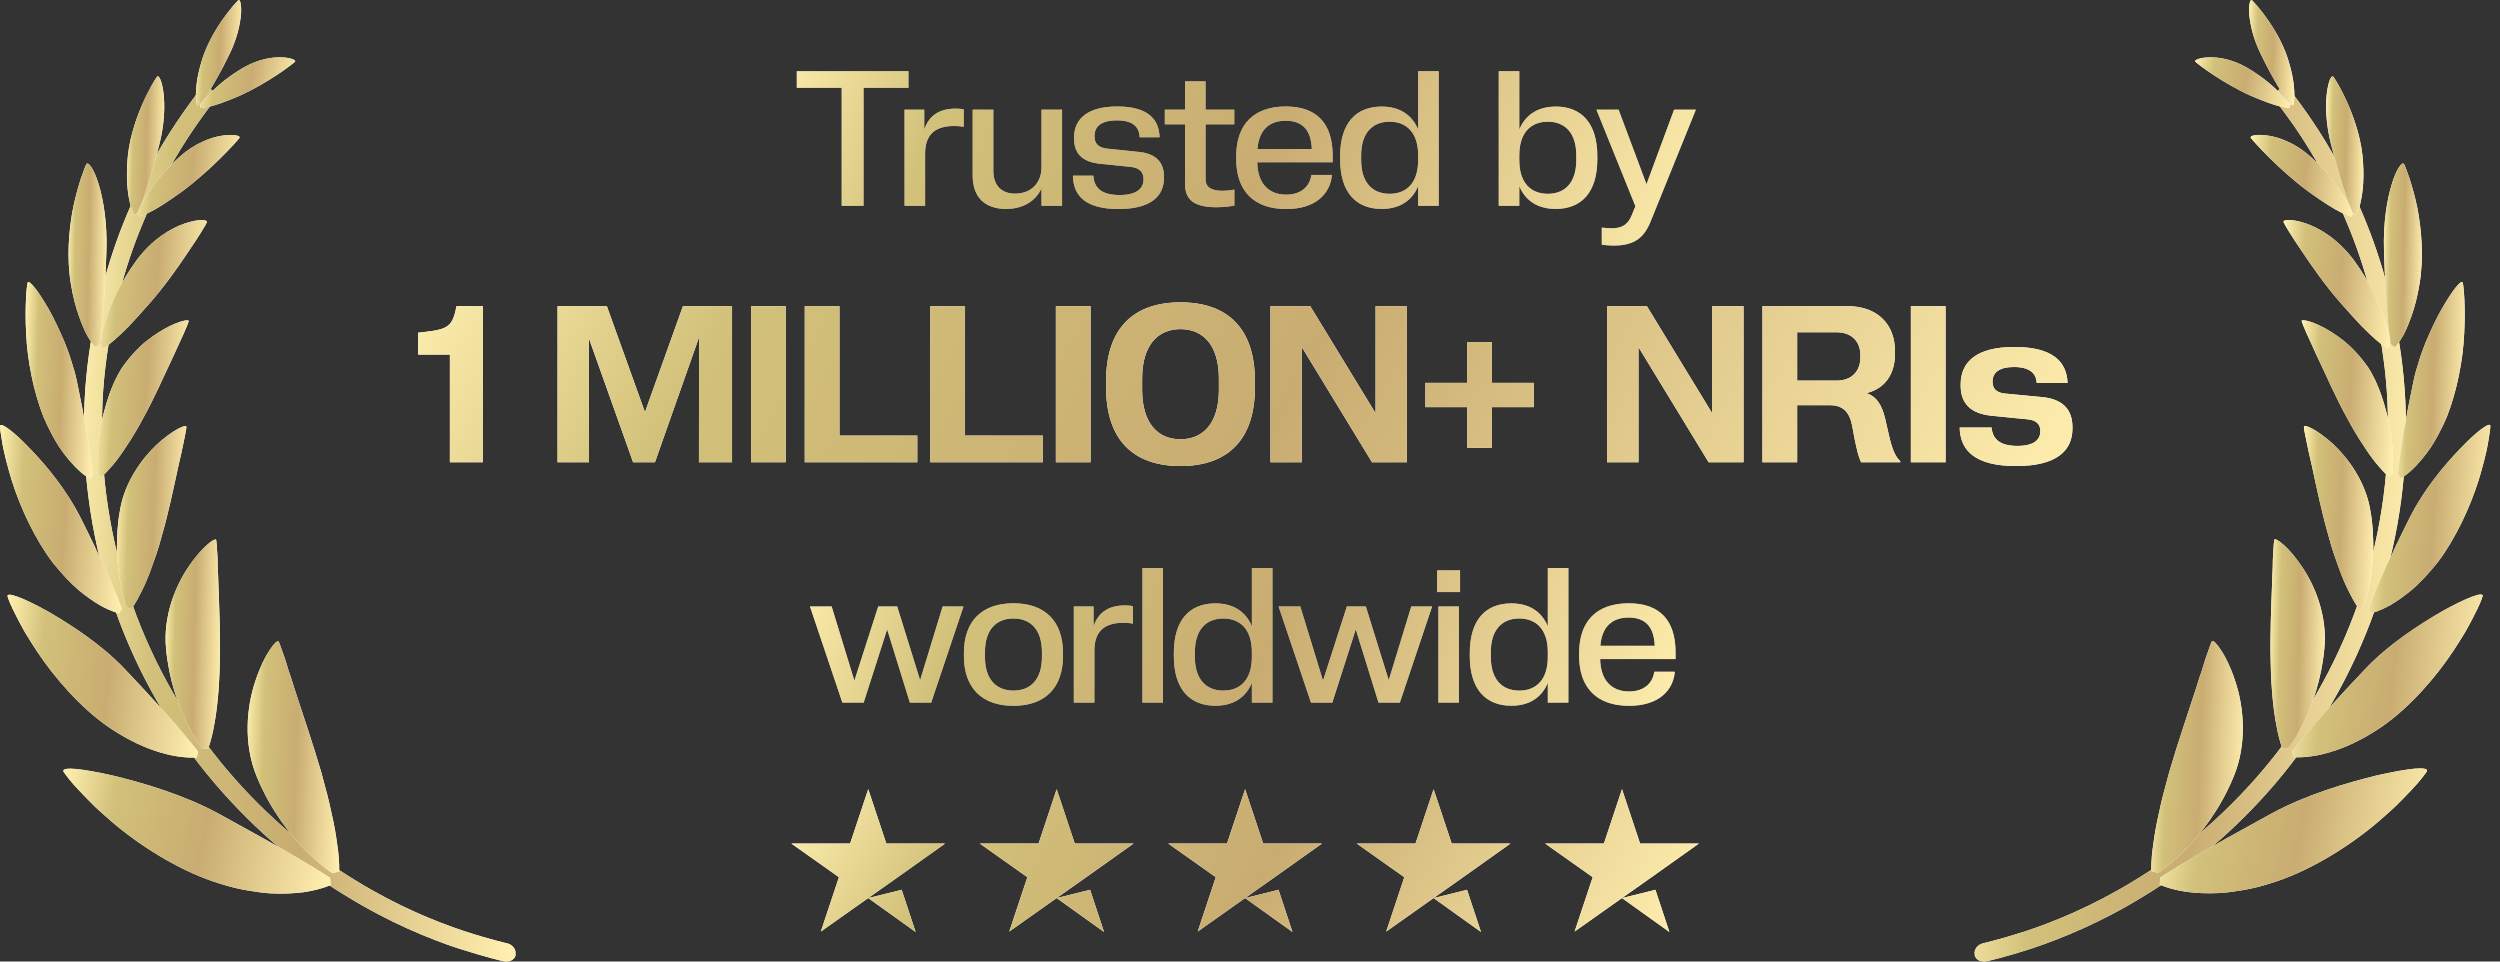 <svg width="156" height="60" viewBox="0 0 156 60" fill="none" xmlns="http://www.w3.org/2000/svg">
<rect x="0" y="0" width="156" height="60" fill="#333333" stroke="none"/>
<path d="M32.176 59.592C32.112 59.897 31.76 60.065 31.4 59.977C31.4 59.977 30.36 59.745 28.584 59.176C26.816 58.592 24.335 57.592 21.607 55.912C18.871 54.264 15.951 51.88 13.367 48.84C10.775 45.808 8.599 42.072 7.182 38.047C5.758 34.031 5.142 29.751 5.254 25.767C5.294 23.774 5.542 21.846 5.902 20.054C6.246 18.262 6.734 16.59 7.262 15.086C8.335 12.078 9.655 9.742 10.663 8.174C11.167 7.39 11.591 6.797 11.887 6.389C12.175 5.981 12.351 5.781 12.351 5.781C12.583 5.485 12.959 5.405 13.199 5.597C13.439 5.789 13.455 6.181 13.239 6.461C13.239 6.461 13.071 6.661 12.791 7.054C12.503 7.446 12.095 8.022 11.607 8.774C10.639 10.286 9.359 12.542 8.319 15.454C7.798 16.91 7.334 18.518 6.998 20.254C6.654 21.99 6.414 23.846 6.374 25.775C6.262 29.631 6.862 33.767 8.239 37.655C9.599 41.543 11.711 45.16 14.215 48.096C16.719 51.04 19.543 53.344 22.183 54.936C24.815 56.56 27.224 57.52 28.928 58.088C30.64 58.648 31.648 58.864 31.648 58.864C32 58.952 32.224 59.264 32.16 59.568L32.176 59.592Z" fill="white"/>
<path d="M32.176 59.592C32.112 59.897 31.76 60.065 31.4 59.977C31.4 59.977 30.36 59.745 28.584 59.176C26.816 58.592 24.335 57.592 21.607 55.912C18.871 54.264 15.951 51.88 13.367 48.84C10.775 45.808 8.599 42.072 7.182 38.047C5.758 34.031 5.142 29.751 5.254 25.767C5.294 23.774 5.542 21.846 5.902 20.054C6.246 18.262 6.734 16.59 7.262 15.086C8.335 12.078 9.655 9.742 10.663 8.174C11.167 7.39 11.591 6.797 11.887 6.389C12.175 5.981 12.351 5.781 12.351 5.781C12.583 5.485 12.959 5.405 13.199 5.597C13.439 5.789 13.455 6.181 13.239 6.461C13.239 6.461 13.071 6.661 12.791 7.054C12.503 7.446 12.095 8.022 11.607 8.774C10.639 10.286 9.359 12.542 8.319 15.454C7.798 16.91 7.334 18.518 6.998 20.254C6.654 21.99 6.414 23.846 6.374 25.775C6.262 29.631 6.862 33.767 8.239 37.655C9.599 41.543 11.711 45.16 14.215 48.096C16.719 51.04 19.543 53.344 22.183 54.936C24.815 56.56 27.224 57.52 28.928 58.088C30.64 58.648 31.648 58.864 31.648 58.864C32 58.952 32.224 59.264 32.16 59.568L32.176 59.592Z" fill="url(#paint0_linear_197_18538)"/>
<path d="M6.225 21.502C6.225 21.502 6.249 21.35 6.273 21.07C6.313 20.79 6.369 20.39 6.409 19.87C6.489 18.838 6.593 17.398 6.641 15.646C6.697 13.901 6.449 12.453 6.153 11.485C5.857 10.517 5.489 10.029 5.377 10.261C5.273 10.485 4.873 11.501 4.577 12.893C4.297 14.293 4.145 16.07 4.425 17.726C4.561 18.55 4.737 19.206 4.929 19.734C5.113 20.254 5.281 20.638 5.433 20.926C5.761 21.502 5.969 21.67 5.969 21.67L6.209 21.502H6.225Z" fill="white"/>
<path d="M6.225 21.502C6.225 21.502 6.249 21.35 6.273 21.07C6.313 20.79 6.369 20.39 6.409 19.87C6.489 18.838 6.593 17.398 6.641 15.646C6.697 13.901 6.449 12.453 6.153 11.485C5.857 10.517 5.489 10.029 5.377 10.261C5.273 10.485 4.873 11.501 4.577 12.893C4.297 14.293 4.145 16.07 4.425 17.726C4.561 18.55 4.737 19.206 4.929 19.734C5.113 20.254 5.281 20.638 5.433 20.926C5.761 21.502 5.969 21.67 5.969 21.67L6.209 21.502H6.225Z" fill="url(#paint1_linear_197_18538)"/>
<path d="M5.777 29.629C5.777 29.629 5.761 29.477 5.737 29.197C5.705 28.917 5.657 28.509 5.569 27.997C5.489 27.485 5.409 26.869 5.257 26.165C5.153 25.461 4.969 24.677 4.801 23.813C4.713 23.381 4.593 22.957 4.457 22.549C4.337 22.141 4.185 21.741 4.033 21.357C3.705 20.589 3.377 19.885 3.041 19.293C2.361 18.109 1.793 17.397 1.721 17.653C1.657 17.901 1.545 19.197 1.633 20.829C1.705 22.469 2.089 24.437 2.713 26.013C3.049 26.797 3.393 27.429 3.721 27.933C4.065 28.437 4.393 28.813 4.665 29.101C5.209 29.669 5.585 29.853 5.585 29.853L5.777 29.629Z" fill="white"/>
<path d="M5.777 29.629C5.777 29.629 5.761 29.477 5.737 29.197C5.705 28.917 5.657 28.509 5.569 27.997C5.489 27.485 5.409 26.869 5.257 26.165C5.153 25.461 4.969 24.677 4.801 23.813C4.713 23.381 4.593 22.957 4.457 22.549C4.337 22.141 4.185 21.741 4.033 21.357C3.705 20.589 3.377 19.885 3.041 19.293C2.361 18.109 1.793 17.397 1.721 17.653C1.657 17.901 1.545 19.197 1.633 20.829C1.705 22.469 2.089 24.437 2.713 26.013C3.049 26.797 3.393 27.429 3.721 27.933C4.065 28.437 4.393 28.813 4.665 29.101C5.209 29.669 5.585 29.853 5.585 29.853L5.777 29.629Z" fill="url(#paint2_linear_197_18538)"/>
<path d="M7.6 37.981C7.6 37.981 7.544 37.829 7.432 37.549C7.328 37.269 7.168 36.861 6.944 36.357C6.704 35.853 6.472 35.237 6.12 34.557C5.816 33.861 5.408 33.093 5 32.245C4.136 30.564 2.92 29.069 1.864 27.988C0.856 26.916 0 26.3 0 26.588C0 26.732 0.056 27.148 0.16 27.74C0.272 28.34 0.472 29.116 0.728 29.965C1.264 31.669 2.176 33.637 3.288 35.101C3.872 35.829 4.4 36.389 4.904 36.821C5.416 37.245 5.864 37.549 6.232 37.765C6.992 38.189 7.44 38.277 7.44 38.277L7.592 37.989L7.6 37.981Z" fill="white"/>
<path d="M7.6 37.981C7.6 37.981 7.544 37.829 7.432 37.549C7.328 37.269 7.168 36.861 6.944 36.357C6.704 35.853 6.472 35.237 6.12 34.557C5.816 33.861 5.408 33.093 5 32.245C4.136 30.564 2.92 29.069 1.864 27.988C0.856 26.916 0 26.3 0 26.588C0 26.732 0.056 27.148 0.16 27.74C0.272 28.34 0.472 29.116 0.728 29.965C1.264 31.669 2.176 33.637 3.288 35.101C3.872 35.829 4.4 36.389 4.904 36.821C5.416 37.245 5.864 37.549 6.232 37.765C6.992 38.189 7.44 38.277 7.44 38.277L7.592 37.989L7.6 37.981Z" fill="url(#paint3_linear_197_18538)"/>
<path d="M12.352 46.903C12.352 46.903 12.248 46.758 12.04 46.502C11.824 46.255 11.536 45.87 11.136 45.414C10.336 44.494 9.192 43.222 7.744 41.702C6.304 40.198 4.448 38.998 2.984 38.15C1.496 37.318 0.4 36.902 0.472 37.214C0.512 37.366 0.68 37.806 1 38.414C1.152 38.718 1.336 39.07 1.552 39.446C1.776 39.822 2.032 40.222 2.304 40.638C3.408 42.302 5.016 44.142 6.712 45.326C8.424 46.511 9.832 46.959 10.792 47.151C11.76 47.327 12.28 47.263 12.28 47.263L12.36 46.903H12.352Z" fill="white"/>
<path d="M12.352 46.903C12.352 46.903 12.248 46.758 12.04 46.502C11.824 46.255 11.536 45.87 11.136 45.414C10.336 44.494 9.192 43.222 7.744 41.702C6.304 40.198 4.448 38.998 2.984 38.15C1.496 37.318 0.4 36.902 0.472 37.214C0.512 37.366 0.68 37.806 1 38.414C1.152 38.718 1.336 39.07 1.552 39.446C1.776 39.822 2.032 40.222 2.304 40.638C3.408 42.302 5.016 44.142 6.712 45.326C8.424 46.511 9.832 46.959 10.792 47.151C11.76 47.327 12.28 47.263 12.28 47.263L12.36 46.903H12.352Z" fill="url(#paint4_linear_197_18538)"/>
<path d="M20.585 54.767C20.585 54.767 19.897 54.311 18.689 53.607C17.48 52.887 15.752 51.927 13.616 50.758C11.48 49.606 9.024 48.878 7.096 48.406C6.12 48.182 5.296 48.038 4.736 47.982C4.168 47.934 3.872 47.99 3.968 48.158C4.072 48.31 4.392 48.766 4.96 49.35C5.24 49.646 5.56 49.983 5.928 50.343C6.304 50.694 6.728 51.062 7.176 51.447C8.992 52.959 11.448 54.463 13.784 55.159C14.36 55.343 14.904 55.471 15.416 55.559C15.928 55.647 16.392 55.711 16.825 55.743C17.697 55.791 18.409 55.743 18.969 55.671C20.105 55.495 20.641 55.215 20.641 55.215L20.593 54.783L20.585 54.767Z" fill="white"/>
<path d="M20.585 54.767C20.585 54.767 19.897 54.311 18.689 53.607C17.48 52.887 15.752 51.927 13.616 50.758C11.48 49.606 9.024 48.878 7.096 48.406C6.12 48.182 5.296 48.038 4.736 47.982C4.168 47.934 3.872 47.99 3.968 48.158C4.072 48.31 4.392 48.766 4.96 49.35C5.24 49.646 5.56 49.983 5.928 50.343C6.304 50.694 6.728 51.062 7.176 51.447C8.992 52.959 11.448 54.463 13.784 55.159C14.36 55.343 14.904 55.471 15.416 55.559C15.928 55.647 16.392 55.711 16.825 55.743C17.697 55.791 18.409 55.743 18.969 55.671C20.105 55.495 20.641 55.215 20.641 55.215L20.593 54.783L20.585 54.767Z" fill="url(#paint5_linear_197_18538)"/>
<path d="M6.224 21.502C6.224 21.502 6.24 21.35 6.296 21.078C6.36 20.806 6.464 20.406 6.624 19.926C6.928 18.95 7.512 17.622 8.496 16.278C9.488 14.934 10.656 14.238 11.536 13.942C12.416 13.646 12.984 13.702 12.904 13.878C12.824 14.062 12.392 14.774 11.744 15.718C11.112 16.67 10.28 17.854 9.296 18.974C8.808 19.534 8.384 19.99 8.032 20.366C7.672 20.734 7.368 21.014 7.128 21.222C6.656 21.638 6.408 21.75 6.408 21.75L6.224 21.518V21.502Z" fill="white"/>
<path d="M6.224 21.502C6.224 21.502 6.24 21.35 6.296 21.078C6.36 20.806 6.464 20.406 6.624 19.926C6.928 18.95 7.512 17.622 8.496 16.278C9.488 14.934 10.656 14.238 11.536 13.942C12.416 13.646 12.984 13.702 12.904 13.878C12.824 14.062 12.392 14.774 11.744 15.718C11.112 16.67 10.28 17.854 9.296 18.974C8.808 19.534 8.384 19.99 8.032 20.366C7.672 20.734 7.368 21.014 7.128 21.222C6.656 21.638 6.408 21.75 6.408 21.75L6.224 21.518V21.502Z" fill="url(#paint6_linear_197_18538)"/>
<path d="M8.584 13.3C8.584 13.3 8.632 13.188 8.712 12.988C8.792 12.788 8.904 12.492 9.032 12.116C9.288 11.364 9.616 10.3 9.944 9.004C10.6 6.428 10.032 4.5 9.792 4.796C9.568 5.084 8.064 7.604 7.944 10.172C7.864 11.444 8.008 12.244 8.12 12.724C8.248 13.204 8.376 13.38 8.376 13.38L8.592 13.3H8.584Z" fill="white"/>
<path d="M8.584 13.3C8.584 13.3 8.632 13.188 8.712 12.988C8.792 12.788 8.904 12.492 9.032 12.116C9.288 11.364 9.616 10.3 9.944 9.004C10.6 6.428 10.032 4.5 9.792 4.796C9.568 5.084 8.064 7.604 7.944 10.172C7.864 11.444 8.008 12.244 8.12 12.724C8.248 13.204 8.376 13.38 8.376 13.38L8.592 13.3H8.584Z" fill="url(#paint7_linear_197_18538)"/>
<path d="M8.58 13.301C8.58 13.301 8.62 13.189 8.716 12.997C8.812 12.805 8.964 12.525 9.172 12.189C9.589 11.525 10.261 10.629 11.221 9.773C11.701 9.349 12.189 9.037 12.653 8.837C13.109 8.621 13.533 8.509 13.893 8.461C14.605 8.357 15.029 8.477 14.941 8.605C14.749 8.861 13.197 10.589 11.349 11.957C10.405 12.637 9.757 13.045 9.308 13.261C8.868 13.477 8.66 13.517 8.66 13.517L8.564 13.309L8.58 13.301Z" fill="white"/>
<path d="M8.58 13.301C8.58 13.301 8.62 13.189 8.716 12.997C8.812 12.805 8.964 12.525 9.172 12.189C9.589 11.525 10.261 10.629 11.221 9.773C11.701 9.349 12.189 9.037 12.653 8.837C13.109 8.621 13.533 8.509 13.893 8.461C14.605 8.357 15.029 8.477 14.941 8.605C14.749 8.861 13.197 10.589 11.349 11.957C10.405 12.637 9.757 13.045 9.308 13.261C8.868 13.477 8.66 13.517 8.66 13.517L8.564 13.309L8.58 13.301Z" fill="url(#paint8_linear_197_18538)"/>
<path d="M12.478 6.54C12.478 6.54 12.718 6.244 13.054 5.692C13.398 5.148 13.846 4.356 14.318 3.38C14.798 2.404 14.982 1.516 15.038 0.9C15.086 0.276 14.974 -0.092 14.862 0.02C14.646 0.22 13.086 1.956 12.542 3.956C12.254 4.94 12.222 5.604 12.222 6.004C12.222 6.404 12.302 6.572 12.302 6.572L12.486 6.548L12.478 6.54Z" fill="white"/>
<path d="M12.478 6.54C12.478 6.54 12.718 6.244 13.054 5.692C13.398 5.148 13.846 4.356 14.318 3.38C14.798 2.404 14.982 1.516 15.038 0.9C15.086 0.276 14.974 -0.092 14.862 0.02C14.646 0.22 13.086 1.956 12.542 3.956C12.254 4.94 12.222 5.604 12.222 6.004C12.222 6.404 12.302 6.572 12.302 6.572L12.486 6.548L12.478 6.54Z" fill="url(#paint9_linear_197_18538)"/>
<path d="M12.481 6.539C12.481 6.539 12.713 6.235 13.161 5.771C13.617 5.315 14.305 4.731 15.217 4.203C16.137 3.683 16.993 3.555 17.585 3.579C18.177 3.603 18.497 3.763 18.41 3.851C18.218 4.035 16.673 5.203 14.945 5.979C14.065 6.355 13.473 6.563 13.081 6.651C12.689 6.739 12.521 6.731 12.521 6.731L12.489 6.547L12.481 6.539Z" fill="white"/>
<path d="M12.481 6.539C12.481 6.539 12.713 6.235 13.161 5.771C13.617 5.315 14.305 4.731 15.217 4.203C16.137 3.683 16.993 3.555 17.585 3.579C18.177 3.603 18.497 3.763 18.41 3.851C18.218 4.035 16.673 5.203 14.945 5.979C14.065 6.355 13.473 6.563 13.081 6.651C12.689 6.739 12.521 6.731 12.521 6.731L12.489 6.547L12.481 6.539Z" fill="url(#paint10_linear_197_18538)"/>
<path d="M6.093 29.598C6.093 29.598 6.069 29.445 6.069 29.166C6.069 28.885 6.069 28.477 6.101 27.973C6.141 27.469 6.237 26.861 6.365 26.181C6.541 25.509 6.725 24.765 7.061 24.005C7.221 23.621 7.413 23.261 7.629 22.925C7.861 22.597 8.109 22.285 8.365 22.013C8.861 21.453 9.445 21.021 9.957 20.701C10.973 20.061 11.829 19.877 11.773 20.053C11.725 20.237 11.341 21.109 10.805 22.253C10.253 23.397 9.637 24.845 8.917 26.125C8.581 26.765 8.245 27.317 7.933 27.781C7.637 28.245 7.365 28.621 7.125 28.917C6.637 29.509 6.333 29.765 6.333 29.765L6.093 29.581V29.598Z" fill="white"/>
<path d="M6.093 29.598C6.093 29.598 6.069 29.445 6.069 29.166C6.069 28.885 6.069 28.477 6.101 27.973C6.141 27.469 6.237 26.861 6.365 26.181C6.541 25.509 6.725 24.765 7.061 24.005C7.221 23.621 7.413 23.261 7.629 22.925C7.861 22.597 8.109 22.285 8.365 22.013C8.861 21.453 9.445 21.021 9.957 20.701C10.973 20.061 11.829 19.877 11.773 20.053C11.725 20.237 11.341 21.109 10.805 22.253C10.253 23.397 9.637 24.845 8.917 26.125C8.581 26.765 8.245 27.317 7.933 27.781C7.637 28.245 7.365 28.621 7.125 28.917C6.637 29.509 6.333 29.765 6.333 29.765L6.093 29.581V29.598Z" fill="url(#paint11_linear_197_18538)"/>
<path d="M7.894 37.877C7.894 37.877 7.838 37.725 7.75 37.445C7.67 37.157 7.574 36.733 7.478 36.205C7.374 35.677 7.334 35.013 7.294 34.285C7.302 33.541 7.318 32.725 7.486 31.853C7.766 30.101 8.846 28.621 9.79 27.733C10.774 26.829 11.63 26.445 11.63 26.637C11.63 26.733 11.582 27.029 11.486 27.461C11.398 27.893 11.286 28.453 11.126 29.101C10.846 30.397 10.51 32.029 10.07 33.533C9.878 34.277 9.63 34.941 9.43 35.501C9.23 36.061 9.022 36.533 8.83 36.909C8.47 37.653 8.19 38.013 8.19 38.013L7.886 37.893L7.894 37.877Z" fill="white"/>
<path d="M7.894 37.877C7.894 37.877 7.838 37.725 7.75 37.445C7.67 37.157 7.574 36.733 7.478 36.205C7.374 35.677 7.334 35.013 7.294 34.285C7.302 33.541 7.318 32.725 7.486 31.853C7.766 30.101 8.846 28.621 9.79 27.733C10.774 26.829 11.63 26.445 11.63 26.637C11.63 26.733 11.582 27.029 11.486 27.461C11.398 27.893 11.286 28.453 11.126 29.101C10.846 30.397 10.51 32.029 10.07 33.533C9.878 34.277 9.63 34.941 9.43 35.501C9.23 36.061 9.022 36.533 8.83 36.909C8.47 37.653 8.19 38.013 8.19 38.013L7.886 37.893L7.894 37.877Z" fill="url(#paint12_linear_197_18538)"/>
<path d="M12.618 46.71C12.618 46.71 12.506 46.566 12.33 46.294C12.138 46.03 11.914 45.606 11.65 45.07C11.121 44.006 10.537 42.406 10.361 40.461C10.178 38.509 10.905 36.629 11.746 35.397C12.562 34.157 13.442 33.501 13.49 33.701C13.514 33.805 13.53 34.117 13.562 34.589C13.578 34.821 13.586 35.093 13.586 35.397C13.602 35.701 13.618 36.029 13.626 36.389C13.674 37.813 13.762 39.621 13.714 41.349C13.682 43.062 13.53 44.414 13.346 45.334C13.186 46.246 12.978 46.734 12.978 46.734L12.61 46.71H12.618Z" fill="white"/>
<path d="M12.618 46.71C12.618 46.71 12.506 46.566 12.33 46.294C12.138 46.03 11.914 45.606 11.65 45.07C11.121 44.006 10.537 42.406 10.361 40.461C10.178 38.509 10.905 36.629 11.746 35.397C12.562 34.157 13.442 33.501 13.49 33.701C13.514 33.805 13.53 34.117 13.562 34.589C13.578 34.821 13.586 35.093 13.586 35.397C13.602 35.701 13.618 36.029 13.626 36.389C13.674 37.813 13.762 39.621 13.714 41.349C13.682 43.062 13.53 44.414 13.346 45.334C13.186 46.246 12.978 46.734 12.978 46.734L12.61 46.71H12.618Z" fill="url(#paint13_linear_197_18538)"/>
<path d="M20.763 54.501C20.763 54.501 20.059 54.061 19.083 53.085C18.123 52.101 16.891 50.573 16.035 48.493C15.163 46.413 15.387 44.085 15.947 42.461C16.211 41.653 16.539 40.996 16.827 40.564C17.107 40.14 17.323 39.94 17.387 40.036C17.451 40.132 17.547 40.476 17.731 40.964C17.819 41.212 17.907 41.5 18.003 41.828C18.115 42.148 18.235 42.501 18.347 42.885C18.835 44.405 19.507 46.333 20.051 48.205C20.179 48.685 20.299 49.133 20.411 49.549C20.523 49.973 20.611 50.381 20.691 50.757C20.867 51.501 20.971 52.157 21.043 52.701C21.203 53.757 21.163 54.373 21.163 54.373L20.755 54.493L20.763 54.501Z" fill="white"/>
<path d="M20.763 54.501C20.763 54.501 20.059 54.061 19.083 53.085C18.123 52.101 16.891 50.573 16.035 48.493C15.163 46.413 15.387 44.085 15.947 42.461C16.211 41.653 16.539 40.996 16.827 40.564C17.107 40.14 17.323 39.94 17.387 40.036C17.451 40.132 17.547 40.476 17.731 40.964C17.819 41.212 17.907 41.5 18.003 41.828C18.115 42.148 18.235 42.501 18.347 42.885C18.835 44.405 19.507 46.333 20.051 48.205C20.179 48.685 20.299 49.133 20.411 49.549C20.523 49.973 20.611 50.381 20.691 50.757C20.867 51.501 20.971 52.157 21.043 52.701C21.203 53.757 21.163 54.373 21.163 54.373L20.755 54.493L20.763 54.501Z" fill="url(#paint14_linear_197_18538)"/>
<path d="M52.521 12.844V5.479H49.72V4.442H56.687V5.479H53.886V12.844H52.521ZM56.444 12.844V6.844H57.674V8.074C57.991 7.172 58.659 6.779 59.625 6.779C59.901 6.779 60.071 6.809 60.135 6.826V7.91C60.041 7.893 59.801 7.863 59.52 7.863C58.313 7.863 57.727 8.438 57.727 9.592V12.844H56.444ZM61.984 10.646C61.984 11.578 62.488 12.082 63.349 12.082C64.322 12.082 64.99 11.443 64.99 10.424V6.844H66.273V12.844H64.99V11.754C64.615 12.562 63.83 13.037 62.775 13.037C61.445 13.037 60.695 12.287 60.695 10.963V6.844H61.984V10.646ZM69.798 13.043C67.753 13.043 66.974 12.229 66.95 10.963H68.222C68.274 11.707 68.714 12.17 69.862 12.17C70.929 12.17 71.356 11.76 71.356 11.203V11.162C71.356 10.74 71.093 10.471 70.577 10.418L68.597 10.213C67.548 10.102 67.02 9.58 67.02 8.649V8.59C67.02 7.436 67.841 6.645 69.71 6.645C71.591 6.645 72.323 7.406 72.358 8.566H71.116C71.081 7.916 70.706 7.512 69.681 7.512C68.702 7.512 68.298 7.91 68.298 8.479V8.514C68.298 8.965 68.55 9.217 69.083 9.275L71.075 9.481C72.112 9.586 72.634 10.113 72.634 11.033V11.092C72.634 12.217 71.837 13.043 69.798 13.043ZM75.912 12.932C74.447 12.932 73.944 12.422 73.944 11.461V7.758H72.684V6.844H73.944V5.074H75.227V6.844H77.02V7.758H75.227V11.209C75.227 11.619 75.514 11.906 76.27 11.906C76.574 11.906 76.873 11.859 77.025 11.83V12.826C76.844 12.861 76.457 12.932 75.912 12.932ZM80.257 13.043C78.253 13.043 77.14 11.924 77.14 9.938V9.75C77.14 7.752 78.248 6.645 80.234 6.645C82.173 6.645 83.157 7.711 83.157 9.703V10.125H78.453C78.476 11.461 79.173 12.146 80.257 12.146C81.236 12.146 81.746 11.584 81.828 10.916H83.111C83.017 12.047 82.144 13.043 80.257 13.043ZM78.464 9.299H81.857V9.293C81.81 8.068 81.236 7.535 80.228 7.535C79.208 7.535 78.558 8.098 78.464 9.299ZM89.776 4.442V12.844H88.493V11.613C88.088 12.574 87.286 13.037 86.213 13.037C84.632 13.037 83.624 12.018 83.624 9.943V9.744C83.624 7.664 84.632 6.651 86.213 6.651C87.286 6.651 88.088 7.119 88.493 8.08V4.442H89.776ZM86.712 7.594C85.639 7.594 84.936 8.297 84.936 9.691V9.996C84.936 11.391 85.639 12.094 86.712 12.094C87.79 12.094 88.493 11.391 88.493 9.996V9.691C88.493 8.297 87.79 7.594 86.712 7.594ZM93.521 4.442H94.804V8.08C95.208 7.119 96.011 6.651 97.083 6.651C98.665 6.651 99.673 7.664 99.673 9.744V9.943C99.673 12.018 98.665 13.037 97.083 13.037C96.011 13.037 95.208 12.574 94.804 11.613V12.844H93.521V4.442ZM96.585 7.594C95.507 7.594 94.804 8.297 94.804 9.691V9.996C94.804 11.391 95.507 12.094 96.585 12.094C97.657 12.094 98.36 11.391 98.36 9.996V9.691C98.36 8.297 97.657 7.594 96.585 7.594ZM100.713 15.322C100.379 15.322 100.063 15.287 99.951 15.27V14.203C100.08 14.221 100.391 14.244 100.584 14.244C101.264 14.244 101.598 13.975 101.826 13.418L102.049 12.867L99.618 6.844H101L102.741 11.496L104.463 6.844H105.822L103.004 13.805C102.6 14.812 102.008 15.322 100.713 15.322Z" fill="white" fill-opacity="0.6"/>
<path d="M52.521 12.844V5.479H49.72V4.442H56.687V5.479H53.886V12.844H52.521ZM56.444 12.844V6.844H57.674V8.074C57.991 7.172 58.659 6.779 59.625 6.779C59.901 6.779 60.071 6.809 60.135 6.826V7.91C60.041 7.893 59.801 7.863 59.52 7.863C58.313 7.863 57.727 8.438 57.727 9.592V12.844H56.444ZM61.984 10.646C61.984 11.578 62.488 12.082 63.349 12.082C64.322 12.082 64.99 11.443 64.99 10.424V6.844H66.273V12.844H64.99V11.754C64.615 12.562 63.83 13.037 62.775 13.037C61.445 13.037 60.695 12.287 60.695 10.963V6.844H61.984V10.646ZM69.798 13.043C67.753 13.043 66.974 12.229 66.95 10.963H68.222C68.274 11.707 68.714 12.17 69.862 12.17C70.929 12.17 71.356 11.76 71.356 11.203V11.162C71.356 10.74 71.093 10.471 70.577 10.418L68.597 10.213C67.548 10.102 67.02 9.58 67.02 8.649V8.59C67.02 7.436 67.841 6.645 69.71 6.645C71.591 6.645 72.323 7.406 72.358 8.566H71.116C71.081 7.916 70.706 7.512 69.681 7.512C68.702 7.512 68.298 7.91 68.298 8.479V8.514C68.298 8.965 68.55 9.217 69.083 9.275L71.075 9.481C72.112 9.586 72.634 10.113 72.634 11.033V11.092C72.634 12.217 71.837 13.043 69.798 13.043ZM75.912 12.932C74.447 12.932 73.944 12.422 73.944 11.461V7.758H72.684V6.844H73.944V5.074H75.227V6.844H77.02V7.758H75.227V11.209C75.227 11.619 75.514 11.906 76.27 11.906C76.574 11.906 76.873 11.859 77.025 11.83V12.826C76.844 12.861 76.457 12.932 75.912 12.932ZM80.257 13.043C78.253 13.043 77.14 11.924 77.14 9.938V9.75C77.14 7.752 78.248 6.645 80.234 6.645C82.173 6.645 83.157 7.711 83.157 9.703V10.125H78.453C78.476 11.461 79.173 12.146 80.257 12.146C81.236 12.146 81.746 11.584 81.828 10.916H83.111C83.017 12.047 82.144 13.043 80.257 13.043ZM78.464 9.299H81.857V9.293C81.81 8.068 81.236 7.535 80.228 7.535C79.208 7.535 78.558 8.098 78.464 9.299ZM89.776 4.442V12.844H88.493V11.613C88.088 12.574 87.286 13.037 86.213 13.037C84.632 13.037 83.624 12.018 83.624 9.943V9.744C83.624 7.664 84.632 6.651 86.213 6.651C87.286 6.651 88.088 7.119 88.493 8.08V4.442H89.776ZM86.712 7.594C85.639 7.594 84.936 8.297 84.936 9.691V9.996C84.936 11.391 85.639 12.094 86.712 12.094C87.79 12.094 88.493 11.391 88.493 9.996V9.691C88.493 8.297 87.79 7.594 86.712 7.594ZM93.521 4.442H94.804V8.08C95.208 7.119 96.011 6.651 97.083 6.651C98.665 6.651 99.673 7.664 99.673 9.744V9.943C99.673 12.018 98.665 13.037 97.083 13.037C96.011 13.037 95.208 12.574 94.804 11.613V12.844H93.521V4.442ZM96.585 7.594C95.507 7.594 94.804 8.297 94.804 9.691V9.996C94.804 11.391 95.507 12.094 96.585 12.094C97.657 12.094 98.36 11.391 98.36 9.996V9.691C98.36 8.297 97.657 7.594 96.585 7.594ZM100.713 15.322C100.379 15.322 100.063 15.287 99.951 15.27V14.203C100.08 14.221 100.391 14.244 100.584 14.244C101.264 14.244 101.598 13.975 101.826 13.418L102.049 12.867L99.618 6.844H101L102.741 11.496L104.463 6.844H105.822L103.004 13.805C102.6 14.812 102.008 15.322 100.713 15.322Z" fill="url(#paint15_linear_197_18538)"/>
<path d="M28.073 28.844V22.126H26.09V20.761L26.558 20.707C28.005 20.544 28.25 20.319 28.487 19.104H30.131V28.844H28.073ZM34.791 28.844V19.104H37.868L40.245 25.719L42.616 19.104H45.679V28.844H43.614L43.621 21.046L40.87 28.844H39.505L36.74 21.087L36.754 28.844H34.791ZM46.864 28.844V19.104H49.031V28.844H46.864ZM50.216 28.844V19.104H52.383V27.18H57.24V28.844H50.216ZM58.051 28.844V19.104H60.218V27.18H65.075V28.844H58.051ZM65.886 28.844V19.104H68.053V28.844H65.886ZM73.66 29.081C70.692 29.081 69.021 27.417 69.021 24.191V23.756C69.021 20.53 70.692 18.866 73.66 18.866C76.635 18.866 78.306 20.53 78.306 23.756V24.191C78.306 27.417 76.635 29.081 73.66 29.081ZM73.66 27.411C75.067 27.411 76.058 26.419 76.058 24.327V23.62C76.058 21.528 75.067 20.537 73.66 20.537C72.261 20.537 71.27 21.528 71.27 23.62V24.327C71.27 26.419 72.261 27.411 73.66 27.411ZM79.274 28.844V19.104H81.76L85.836 25.787V19.104H87.792V28.844H85.612L81.237 21.664V28.844H79.274ZM88.943 25.407V23.892H91.558V21.345H93.1V23.892H95.709V25.407H93.1V27.947H91.558V25.407H88.943ZM100.28 28.844V19.104H102.766L106.841 25.787V19.104H108.798V28.844H106.617L102.243 21.664V28.844H100.28ZM109.976 28.844V19.104H115.281C117.142 19.104 118.249 20.218 118.249 21.929V22.065C118.249 23.369 117.604 24.252 116.47 24.531C117.067 24.728 117.42 25.23 117.631 26.113L117.903 27.302C118.086 28.069 118.297 28.538 118.575 28.776V28.844H116.13C115.967 28.497 115.872 28.083 115.729 27.397L115.566 26.521C115.39 25.672 114.962 25.285 114.187 25.285H112.143V28.844H109.976ZM114.608 23.75C115.525 23.75 116.089 23.186 116.089 22.296V22.16C116.089 21.297 115.525 20.734 114.608 20.734H112.143V23.75H114.608ZM119.238 28.844V19.104H121.404V28.844H119.238ZM125.802 29.081C123.262 29.081 122.311 28.124 122.284 26.677H124.274C124.335 27.377 124.763 27.825 125.891 27.825C126.916 27.825 127.317 27.438 127.317 26.915V26.881C127.317 26.48 127.059 26.215 126.536 26.168L124.281 25.943C122.984 25.814 122.345 25.189 122.345 24.062V23.994C122.345 22.595 123.31 21.651 125.701 21.651C128.085 21.651 128.968 22.568 129.015 23.899H127.093C127.059 23.315 126.679 22.901 125.667 22.901C124.722 22.901 124.335 23.274 124.335 23.804V23.838C124.335 24.259 124.587 24.51 125.123 24.558L127.399 24.775C128.696 24.897 129.321 25.529 129.321 26.663V26.731C129.321 28.11 128.356 29.081 125.802 29.081Z" fill="white"/>
<path d="M28.073 28.844V22.126H26.09V20.761L26.558 20.707C28.005 20.544 28.25 20.319 28.487 19.104H30.131V28.844H28.073ZM34.791 28.844V19.104H37.868L40.245 25.719L42.616 19.104H45.679V28.844H43.614L43.621 21.046L40.87 28.844H39.505L36.74 21.087L36.754 28.844H34.791ZM46.864 28.844V19.104H49.031V28.844H46.864ZM50.216 28.844V19.104H52.383V27.18H57.24V28.844H50.216ZM58.051 28.844V19.104H60.218V27.18H65.075V28.844H58.051ZM65.886 28.844V19.104H68.053V28.844H65.886ZM73.66 29.081C70.692 29.081 69.021 27.417 69.021 24.191V23.756C69.021 20.53 70.692 18.866 73.66 18.866C76.635 18.866 78.306 20.53 78.306 23.756V24.191C78.306 27.417 76.635 29.081 73.66 29.081ZM73.66 27.411C75.067 27.411 76.058 26.419 76.058 24.327V23.62C76.058 21.528 75.067 20.537 73.66 20.537C72.261 20.537 71.27 21.528 71.27 23.62V24.327C71.27 26.419 72.261 27.411 73.66 27.411ZM79.274 28.844V19.104H81.76L85.836 25.787V19.104H87.792V28.844H85.612L81.237 21.664V28.844H79.274ZM88.943 25.407V23.892H91.558V21.345H93.1V23.892H95.709V25.407H93.1V27.947H91.558V25.407H88.943ZM100.28 28.844V19.104H102.766L106.841 25.787V19.104H108.798V28.844H106.617L102.243 21.664V28.844H100.28ZM109.976 28.844V19.104H115.281C117.142 19.104 118.249 20.218 118.249 21.929V22.065C118.249 23.369 117.604 24.252 116.47 24.531C117.067 24.728 117.42 25.23 117.631 26.113L117.903 27.302C118.086 28.069 118.297 28.538 118.575 28.776V28.844H116.13C115.967 28.497 115.872 28.083 115.729 27.397L115.566 26.521C115.39 25.672 114.962 25.285 114.187 25.285H112.143V28.844H109.976ZM114.608 23.75C115.525 23.75 116.089 23.186 116.089 22.296V22.16C116.089 21.297 115.525 20.734 114.608 20.734H112.143V23.75H114.608ZM119.238 28.844V19.104H121.404V28.844H119.238ZM125.802 29.081C123.262 29.081 122.311 28.124 122.284 26.677H124.274C124.335 27.377 124.763 27.825 125.891 27.825C126.916 27.825 127.317 27.438 127.317 26.915V26.881C127.317 26.48 127.059 26.215 126.536 26.168L124.281 25.943C122.984 25.814 122.345 25.189 122.345 24.062V23.994C122.345 22.595 123.31 21.651 125.701 21.651C128.085 21.651 128.968 22.568 129.015 23.899H127.093C127.059 23.315 126.679 22.901 125.667 22.901C124.722 22.901 124.335 23.274 124.335 23.804V23.838C124.335 24.259 124.587 24.51 125.123 24.558L127.399 24.775C128.696 24.897 129.321 25.529 129.321 26.663V26.731C129.321 28.11 128.356 29.081 125.802 29.081Z" fill="url(#paint16_linear_197_18538)"/>
<path d="M52.563 43.844L50.542 37.844H51.895L53.313 42.473L54.802 37.844H55.985L57.415 42.443L58.821 37.844H60.122L58.106 43.844H56.776L55.358 39.273L53.893 43.844H52.563ZM63.236 44.043C61.268 44.043 60.148 42.918 60.148 40.938V40.75C60.148 38.764 61.268 37.645 63.236 37.645C65.211 37.645 66.33 38.764 66.33 40.75V40.938C66.33 42.918 65.211 44.043 63.236 44.043ZM63.242 43.094C64.314 43.094 65.017 42.391 65.017 40.996V40.691C65.017 39.297 64.314 38.594 63.242 38.594C62.164 38.594 61.461 39.297 61.461 40.691V40.996C61.461 42.391 62.164 43.094 63.242 43.094ZM67.007 43.844V37.844H68.238V39.074C68.554 38.172 69.222 37.779 70.189 37.779C70.464 37.779 70.634 37.809 70.698 37.826V38.91C70.605 38.893 70.365 38.863 70.083 38.863C68.876 38.863 68.29 39.438 68.29 40.592V43.844H67.007ZM71.288 43.844V35.442H72.571V43.844H71.288ZM79.4 35.442V43.844H78.117V42.613C77.713 43.574 76.91 44.037 75.838 44.037C74.256 44.037 73.248 43.018 73.248 40.943V40.744C73.248 38.664 74.256 37.651 75.838 37.651C76.91 37.651 77.713 38.119 78.117 39.08V35.442H79.4ZM76.336 38.594C75.263 38.594 74.56 39.297 74.56 40.691V40.996C74.56 42.391 75.263 43.094 76.336 43.094C77.414 43.094 78.117 42.391 78.117 40.996V40.691C78.117 39.297 77.414 38.594 76.336 38.594ZM81.806 43.844L79.784 37.844H81.138L82.556 42.473L84.044 37.844H85.228L86.657 42.443L88.063 37.844H89.364L87.349 43.844H86.019L84.6 39.273L83.136 43.844H81.806ZM89.754 43.844V37.844H91.037V43.844H89.754ZM89.678 36.947V35.588H91.108V36.947H89.678ZM97.867 35.442V43.844H96.583V42.613C96.179 43.574 95.376 44.037 94.304 44.037C92.722 44.037 91.714 43.018 91.714 40.943V40.744C91.714 38.664 92.722 37.651 94.304 37.651C95.376 37.651 96.179 38.119 96.583 39.08V35.442H97.867ZM94.802 38.594C93.73 38.594 93.027 39.297 93.027 40.691V40.996C93.027 42.391 93.73 43.094 94.802 43.094C95.88 43.094 96.583 42.391 96.583 40.996V40.691C96.583 39.297 95.88 38.594 94.802 38.594ZM101.655 44.043C99.651 44.043 98.538 42.924 98.538 40.938V40.75C98.538 38.752 99.645 37.645 101.631 37.645C103.571 37.645 104.555 38.711 104.555 40.703V41.125H99.85C99.874 42.461 100.571 43.147 101.655 43.147C102.633 43.147 103.143 42.584 103.225 41.916H104.508C104.415 43.047 103.542 44.043 101.655 44.043ZM99.862 40.299H103.254V40.293C103.208 39.069 102.633 38.535 101.626 38.535C100.606 38.535 99.956 39.098 99.862 40.299Z" fill="white" fill-opacity="0.6"/>
<path d="M52.563 43.844L50.542 37.844H51.895L53.313 42.473L54.802 37.844H55.985L57.415 42.443L58.821 37.844H60.122L58.106 43.844H56.776L55.358 39.273L53.893 43.844H52.563ZM63.236 44.043C61.268 44.043 60.148 42.918 60.148 40.938V40.75C60.148 38.764 61.268 37.645 63.236 37.645C65.211 37.645 66.33 38.764 66.33 40.75V40.938C66.33 42.918 65.211 44.043 63.236 44.043ZM63.242 43.094C64.314 43.094 65.017 42.391 65.017 40.996V40.691C65.017 39.297 64.314 38.594 63.242 38.594C62.164 38.594 61.461 39.297 61.461 40.691V40.996C61.461 42.391 62.164 43.094 63.242 43.094ZM67.007 43.844V37.844H68.238V39.074C68.554 38.172 69.222 37.779 70.189 37.779C70.464 37.779 70.634 37.809 70.698 37.826V38.91C70.605 38.893 70.365 38.863 70.083 38.863C68.876 38.863 68.29 39.438 68.29 40.592V43.844H67.007ZM71.288 43.844V35.442H72.571V43.844H71.288ZM79.4 35.442V43.844H78.117V42.613C77.713 43.574 76.91 44.037 75.838 44.037C74.256 44.037 73.248 43.018 73.248 40.943V40.744C73.248 38.664 74.256 37.651 75.838 37.651C76.91 37.651 77.713 38.119 78.117 39.08V35.442H79.4ZM76.336 38.594C75.263 38.594 74.56 39.297 74.56 40.691V40.996C74.56 42.391 75.263 43.094 76.336 43.094C77.414 43.094 78.117 42.391 78.117 40.996V40.691C78.117 39.297 77.414 38.594 76.336 38.594ZM81.806 43.844L79.784 37.844H81.138L82.556 42.473L84.044 37.844H85.228L86.657 42.443L88.063 37.844H89.364L87.349 43.844H86.019L84.6 39.273L83.136 43.844H81.806ZM89.754 43.844V37.844H91.037V43.844H89.754ZM89.678 36.947V35.588H91.108V36.947H89.678ZM97.867 35.442V43.844H96.583V42.613C96.179 43.574 95.376 44.037 94.304 44.037C92.722 44.037 91.714 43.018 91.714 40.943V40.744C91.714 38.664 92.722 37.651 94.304 37.651C95.376 37.651 96.179 38.119 96.583 39.08V35.442H97.867ZM94.802 38.594C93.73 38.594 93.027 39.297 93.027 40.691V40.996C93.027 42.391 93.73 43.094 94.802 43.094C95.88 43.094 96.583 42.391 96.583 40.996V40.691C96.583 39.297 95.88 38.594 94.802 38.594ZM101.655 44.043C99.651 44.043 98.538 42.924 98.538 40.938V40.75C98.538 38.752 99.645 37.645 101.631 37.645C103.571 37.645 104.555 38.711 104.555 40.703V41.125H99.85C99.874 42.461 100.571 43.147 101.655 43.147C102.633 43.147 103.143 42.584 103.225 41.916H104.508C104.415 43.047 103.542 44.043 101.655 44.043ZM99.862 40.299H103.254V40.293C103.208 39.069 102.633 38.535 101.626 38.535C100.606 38.535 99.956 39.098 99.862 40.299Z" fill="url(#paint17_linear_197_18538)"/>
<path fill-rule="evenodd" clip-rule="evenodd" d="M55.306 52.635H58.977L56.02 54.738L54.192 56.027L51.22 58.129L52.349 54.738L49.378 52.635H53.049L54.178 49.244L55.306 52.635ZM56.263 55.523L54.178 56.04L57.135 58.156L56.263 55.521V55.523Z" fill="white"/>
<path fill-rule="evenodd" clip-rule="evenodd" d="M55.306 52.635H58.977L56.02 54.738L54.192 56.027L51.22 58.129L52.349 54.738L49.378 52.635H53.049L54.178 49.244L55.306 52.635ZM56.263 55.523L54.178 56.04L57.135 58.156L56.263 55.521V55.523Z" fill="url(#paint18_linear_197_18538)"/>
<path fill-rule="evenodd" clip-rule="evenodd" d="M67.064 52.635H70.736L67.778 54.738L65.95 56.027L62.978 58.129L64.107 54.738L61.136 52.635H64.807L65.936 49.244L67.064 52.635ZM68.021 55.523L65.936 56.04L68.893 58.156L68.021 55.521V55.523Z" fill="white"/>
<path fill-rule="evenodd" clip-rule="evenodd" d="M67.064 52.635H70.736L67.778 54.738L65.95 56.027L62.978 58.129L64.107 54.738L61.136 52.635H64.807L65.936 49.244L67.064 52.635ZM68.021 55.523L65.936 56.04L68.893 58.156L68.021 55.521V55.523Z" fill="url(#paint19_linear_197_18538)"/>
<path fill-rule="evenodd" clip-rule="evenodd" d="M78.822 52.635H82.494L79.536 54.738L77.708 56.027L74.737 58.129L75.865 54.738L72.894 52.635H76.565L77.694 49.244L78.822 52.635ZM79.779 55.523L77.694 56.04L80.651 58.156L79.779 55.521V55.523Z" fill="white"/>
<path fill-rule="evenodd" clip-rule="evenodd" d="M78.822 52.635H82.494L79.536 54.738L77.708 56.027L74.737 58.129L75.865 54.738L72.894 52.635H76.565L77.694 49.244L78.822 52.635ZM79.779 55.523L77.694 56.04L80.651 58.156L79.779 55.521V55.523Z" fill="url(#paint20_linear_197_18538)"/>
<path fill-rule="evenodd" clip-rule="evenodd" d="M90.585 52.635H94.256L91.299 54.738L89.471 56.027L86.499 58.129L87.628 54.738L84.657 52.635H88.328L89.457 49.244L90.585 52.635ZM91.542 55.523L89.457 56.04L92.414 58.156L91.542 55.521V55.523Z" fill="white"/>
<path fill-rule="evenodd" clip-rule="evenodd" d="M90.585 52.635H94.256L91.299 54.738L89.471 56.027L86.499 58.129L87.628 54.738L84.657 52.635H88.328L89.457 49.244L90.585 52.635ZM91.542 55.523L89.457 56.04L92.414 58.156L91.542 55.521V55.523Z" fill="url(#paint21_linear_197_18538)"/>
<path fill-rule="evenodd" clip-rule="evenodd" d="M102.341 52.635H106.013L103.055 54.738L101.227 56.027L98.255 58.129L99.384 54.738L96.413 52.635H100.084L101.213 49.244L102.341 52.635ZM103.298 55.523L101.213 56.04L104.17 58.156L103.298 55.521V55.523Z" fill="white"/>
<path fill-rule="evenodd" clip-rule="evenodd" d="M102.341 52.635H106.013L103.055 54.738L101.227 56.027L98.255 58.129L99.384 54.738L96.413 52.635H100.084L101.213 49.244L102.341 52.635ZM103.298 55.523L101.213 56.04L104.17 58.156L103.298 55.521V55.523Z" fill="url(#paint22_linear_197_18538)"/>
<path d="M123.225 59.568C123.161 59.264 123.385 58.952 123.737 58.864C123.737 58.864 124.745 58.64 126.456 58.088C128.16 57.52 130.567 56.553 133.198 54.937C135.837 53.346 138.668 51.043 141.163 48.1C143.666 45.165 145.777 41.55 147.137 37.663C148.512 33.785 149.112 29.642 149 25.787C148.96 23.86 148.72 21.997 148.377 20.269C148.041 18.534 147.577 16.919 147.057 15.471C146.017 12.56 144.738 10.305 143.77 8.793C143.282 8.034 142.874 7.458 142.587 7.074C142.307 6.682 142.139 6.482 142.139 6.482C141.915 6.202 141.939 5.81 142.179 5.618C142.419 5.426 142.802 5.506 143.026 5.802C143.026 5.802 143.194 6.01 143.49 6.41C143.786 6.81 144.21 7.41 144.714 8.193C145.713 9.761 147.033 12.088 148.113 15.103C148.648 16.607 149.128 18.27 149.472 20.069C149.832 21.861 150.072 23.78 150.12 25.779C150.232 29.762 149.616 34.049 148.193 38.055C146.785 42.07 144.602 45.805 142.019 48.843C139.436 51.883 136.509 54.266 133.782 55.913C131.063 57.593 128.575 58.584 126.808 59.176C125.041 59.752 123.993 59.976 123.993 59.976C123.633 60.064 123.281 59.896 123.217 59.592L123.225 59.568Z" fill="white"/>
<path d="M123.225 59.568C123.161 59.264 123.385 58.952 123.737 58.864C123.737 58.864 124.745 58.64 126.456 58.088C128.16 57.52 130.567 56.553 133.198 54.937C135.837 53.346 138.668 51.043 141.163 48.1C143.666 45.165 145.777 41.55 147.137 37.663C148.512 33.785 149.112 29.642 149 25.787C148.96 23.86 148.72 21.997 148.377 20.269C148.041 18.534 147.577 16.919 147.057 15.471C146.017 12.56 144.738 10.305 143.77 8.793C143.282 8.034 142.874 7.458 142.587 7.074C142.307 6.682 142.139 6.482 142.139 6.482C141.915 6.202 141.939 5.81 142.179 5.618C142.419 5.426 142.802 5.506 143.026 5.802C143.026 5.802 143.194 6.01 143.49 6.41C143.786 6.81 144.21 7.41 144.714 8.193C145.713 9.761 147.033 12.088 148.113 15.103C148.648 16.607 149.128 18.27 149.472 20.069C149.832 21.861 150.072 23.78 150.12 25.779C150.232 29.762 149.616 34.049 148.193 38.055C146.785 42.07 144.602 45.805 142.019 48.843C139.436 51.883 136.509 54.266 133.782 55.913C131.063 57.593 128.575 58.584 126.808 59.176C125.041 59.752 123.993 59.976 123.993 59.976C123.633 60.064 123.281 59.896 123.217 59.592L123.225 59.568Z" fill="url(#paint23_linear_197_18538)"/>
<path d="M149.177 21.493C149.177 21.493 149.161 21.341 149.105 21.069C149.041 20.797 148.937 20.397 148.777 19.917C148.473 18.942 147.89 17.614 146.906 16.271C145.914 14.927 144.747 14.231 143.867 13.935C142.987 13.64 142.419 13.696 142.499 13.871C142.579 14.056 143.011 14.767 143.659 15.711C144.291 16.663 145.123 17.846 146.106 18.966C146.594 19.526 147.018 19.981 147.37 20.357C147.73 20.725 148.034 21.005 148.273 21.213C148.745 21.629 148.993 21.741 148.993 21.741L149.177 21.509V21.493Z" fill="white"/>
<path d="M149.177 21.493C149.177 21.493 149.161 21.341 149.105 21.069C149.041 20.797 148.937 20.397 148.777 19.917C148.473 18.942 147.89 17.614 146.906 16.271C145.914 14.927 144.747 14.231 143.867 13.935C142.987 13.64 142.419 13.696 142.499 13.871C142.579 14.056 143.011 14.767 143.659 15.711C144.291 16.663 145.123 17.846 146.106 18.966C146.594 19.526 147.018 19.981 147.37 20.357C147.73 20.725 148.034 21.005 148.273 21.213C148.745 21.629 148.993 21.741 148.993 21.741L149.177 21.509V21.493Z" fill="url(#paint24_linear_197_18538)"/>
<path d="M149.301 29.587C149.301 29.587 149.325 29.435 149.325 29.155C149.325 28.875 149.325 28.468 149.293 27.964C149.253 27.46 149.157 26.852 149.029 26.172C148.853 25.501 148.669 24.757 148.334 23.997C148.174 23.613 147.982 23.253 147.766 22.918C147.534 22.59 147.286 22.278 147.03 22.006C146.534 21.446 145.95 21.014 145.439 20.694C144.423 20.055 143.567 19.871 143.623 20.047C143.671 20.23 144.055 21.102 144.591 22.246C145.143 23.389 145.758 24.837 146.478 26.116C146.814 26.756 147.15 27.308 147.462 27.772C147.758 28.236 148.03 28.612 148.27 28.907C148.757 29.499 149.061 29.755 149.061 29.755L149.301 29.571V29.587Z" fill="white"/>
<path d="M149.301 29.587C149.301 29.587 149.325 29.435 149.325 29.155C149.325 28.875 149.325 28.468 149.293 27.964C149.253 27.46 149.157 26.852 149.029 26.172C148.853 25.501 148.669 24.757 148.334 23.997C148.174 23.613 147.982 23.253 147.766 22.918C147.534 22.59 147.286 22.278 147.03 22.006C146.534 21.446 145.95 21.014 145.439 20.694C144.423 20.055 143.567 19.871 143.623 20.047C143.671 20.23 144.055 21.102 144.591 22.246C145.143 23.389 145.758 24.837 146.478 26.116C146.814 26.756 147.15 27.308 147.462 27.772C147.758 28.236 148.03 28.612 148.27 28.907C148.757 29.499 149.061 29.755 149.061 29.755L149.301 29.571V29.587Z" fill="url(#paint25_linear_197_18538)"/>
<path d="M147.497 37.864C147.497 37.864 147.553 37.712 147.641 37.432C147.721 37.144 147.817 36.72 147.913 36.193C148.017 35.665 148.057 35.001 148.097 34.273C148.089 33.529 148.073 32.714 147.905 31.842C147.625 30.091 146.546 28.611 145.602 27.724C144.618 26.82 143.763 26.436 143.763 26.628C143.763 26.724 143.811 27.02 143.907 27.452C143.995 27.883 144.107 28.443 144.267 29.091C144.546 30.387 144.882 32.018 145.322 33.522C145.514 34.265 145.762 34.929 145.962 35.489C146.162 36.049 146.37 36.52 146.562 36.896C146.922 37.64 147.201 38 147.201 38L147.505 37.88L147.497 37.864Z" fill="white"/>
<path d="M147.497 37.864C147.497 37.864 147.553 37.712 147.641 37.432C147.721 37.144 147.817 36.72 147.913 36.193C148.017 35.665 148.057 35.001 148.097 34.273C148.089 33.529 148.073 32.714 147.905 31.842C147.625 30.091 146.546 28.611 145.602 27.724C144.618 26.82 143.763 26.436 143.763 26.628C143.763 26.724 143.811 27.02 143.907 27.452C143.995 27.883 144.107 28.443 144.267 29.091C144.546 30.387 144.882 32.018 145.322 33.522C145.514 34.265 145.762 34.929 145.962 35.489C146.162 36.049 146.37 36.52 146.562 36.896C146.922 37.64 147.201 38 147.201 38L147.505 37.88L147.497 37.864Z" fill="url(#paint26_linear_197_18538)"/>
<path d="M142.787 46.693C142.787 46.693 142.898 46.549 143.074 46.277C143.266 46.013 143.49 45.589 143.754 45.053C144.282 43.99 144.866 42.39 145.042 40.447C145.226 38.496 144.498 36.616 143.658 35.385C142.842 34.145 141.963 33.489 141.915 33.689C141.891 33.793 141.875 34.105 141.843 34.577C141.827 34.809 141.819 35.081 141.819 35.385C141.803 35.689 141.787 36.017 141.779 36.376C141.731 37.8 141.643 39.607 141.691 41.335C141.723 43.046 141.875 44.398 142.059 45.317C142.219 46.229 142.427 46.717 142.427 46.717L142.795 46.693H142.787Z" fill="white"/>
<path d="M142.787 46.693C142.787 46.693 142.898 46.549 143.074 46.277C143.266 46.013 143.49 45.589 143.754 45.053C144.282 43.99 144.866 42.39 145.042 40.447C145.226 38.496 144.498 36.616 143.658 35.385C142.842 34.145 141.963 33.489 141.915 33.689C141.891 33.793 141.875 34.105 141.843 34.577C141.827 34.809 141.819 35.081 141.819 35.385C141.803 35.689 141.787 36.017 141.779 36.376C141.731 37.8 141.643 39.607 141.691 41.335C141.723 43.046 141.875 44.398 142.059 45.317C142.219 46.229 142.427 46.717 142.427 46.717L142.795 46.693H142.787Z" fill="url(#paint27_linear_197_18538)"/>
<path d="M134.645 54.483C134.645 54.483 135.349 54.043 136.325 53.068C137.284 52.084 138.516 50.556 139.372 48.477C140.243 46.398 140.019 44.071 139.46 42.447C139.196 41.64 138.868 40.984 138.58 40.552C138.3 40.128 138.084 39.928 138.02 40.024C137.956 40.12 137.86 40.464 137.676 40.952C137.588 41.2 137.5 41.488 137.404 41.816C137.292 42.135 137.172 42.487 137.06 42.871C136.573 44.391 135.901 46.318 135.357 48.189C135.229 48.669 135.109 49.117 134.997 49.533C134.885 49.957 134.797 50.365 134.717 50.74C134.541 51.484 134.437 52.14 134.365 52.684C134.205 53.739 134.245 54.355 134.245 54.355L134.653 54.475L134.645 54.483Z" fill="white"/>
<path d="M134.645 54.483C134.645 54.483 135.349 54.043 136.325 53.068C137.284 52.084 138.516 50.556 139.372 48.477C140.243 46.398 140.019 44.071 139.46 42.447C139.196 41.64 138.868 40.984 138.58 40.552C138.3 40.128 138.084 39.928 138.02 40.024C137.956 40.12 137.86 40.464 137.676 40.952C137.588 41.2 137.5 41.488 137.404 41.816C137.292 42.135 137.172 42.487 137.06 42.871C136.573 44.391 135.901 46.318 135.357 48.189C135.229 48.669 135.109 49.117 134.997 49.533C134.885 49.957 134.797 50.365 134.717 50.74C134.541 51.484 134.437 52.14 134.365 52.684C134.205 53.739 134.245 54.355 134.245 54.355L134.653 54.475L134.645 54.483Z" fill="url(#paint28_linear_197_18538)"/>
<path d="M149.177 21.495C149.177 21.495 149.153 21.343 149.129 21.063C149.089 20.783 149.033 20.383 148.993 19.863C148.913 18.832 148.809 17.392 148.761 15.641C148.705 13.898 148.953 12.45 149.249 11.482C149.545 10.515 149.913 10.027 150.025 10.259C150.129 10.483 150.529 11.498 150.825 12.89C151.105 14.289 151.256 16.065 150.977 17.72C150.841 18.544 150.665 19.2 150.473 19.727C150.289 20.247 150.121 20.631 149.969 20.919C149.641 21.495 149.433 21.663 149.433 21.663L149.193 21.495H149.177Z" fill="white"/>
<path d="M149.177 21.495C149.177 21.495 149.153 21.343 149.129 21.063C149.089 20.783 149.033 20.383 148.993 19.863C148.913 18.832 148.809 17.392 148.761 15.641C148.705 13.898 148.953 12.45 149.249 11.482C149.545 10.515 149.913 10.027 150.025 10.259C150.129 10.483 150.529 11.498 150.825 12.89C151.105 14.289 151.256 16.065 150.977 17.72C150.841 18.544 150.665 19.2 150.473 19.727C150.289 20.247 150.121 20.631 149.969 20.919C149.641 21.495 149.433 21.663 149.433 21.663L149.193 21.495H149.177Z" fill="url(#paint29_linear_197_18538)"/>
<path d="M146.817 13.296C146.817 13.296 146.777 13.184 146.681 12.992C146.585 12.8 146.433 12.521 146.225 12.185C145.809 11.521 145.138 10.625 144.17 9.77C143.69 9.346 143.202 9.034 142.738 8.834C142.283 8.618 141.859 8.506 141.499 8.458C140.787 8.354 140.363 8.474 140.451 8.602C140.643 8.858 142.195 10.585 144.042 11.953C144.986 12.633 145.633 13.04 146.081 13.256C146.521 13.472 146.729 13.512 146.729 13.512L146.825 13.304L146.817 13.296Z" fill="white"/>
<path d="M146.817 13.296C146.817 13.296 146.777 13.184 146.681 12.992C146.585 12.8 146.433 12.521 146.225 12.185C145.809 11.521 145.138 10.625 144.17 9.77C143.69 9.346 143.202 9.034 142.738 8.834C142.283 8.618 141.859 8.506 141.499 8.458C140.787 8.354 140.363 8.474 140.451 8.602C140.643 8.858 142.195 10.585 144.042 11.953C144.986 12.633 145.633 13.04 146.081 13.256C146.521 13.472 146.729 13.512 146.729 13.512L146.825 13.304L146.817 13.296Z" fill="url(#paint30_linear_197_18538)"/>
<path d="M146.815 13.297C146.815 13.297 146.767 13.185 146.688 12.985C146.608 12.785 146.496 12.489 146.368 12.114C146.112 11.362 145.784 10.298 145.456 9.003C144.8 6.428 145.368 4.5 145.608 4.796C145.832 5.084 147.335 7.603 147.455 10.17C147.535 11.442 147.391 12.242 147.279 12.721C147.151 13.201 147.023 13.377 147.023 13.377L146.807 13.297H146.815Z" fill="white"/>
<path d="M146.815 13.297C146.815 13.297 146.767 13.185 146.688 12.985C146.608 12.785 146.496 12.489 146.368 12.114C146.112 11.362 145.784 10.298 145.456 9.003C144.8 6.428 145.368 4.5 145.608 4.796C145.832 5.084 147.335 7.603 147.455 10.17C147.535 11.442 147.391 12.242 147.279 12.721C147.151 13.201 147.023 13.377 147.023 13.377L146.807 13.297H146.815Z" fill="url(#paint31_linear_197_18538)"/>
<path d="M142.915 6.538C142.915 6.538 142.683 6.234 142.235 5.77C141.779 5.314 141.092 4.731 140.18 4.203C139.26 3.683 138.405 3.555 137.813 3.579C137.221 3.603 136.901 3.763 136.989 3.851C137.181 4.035 138.724 5.202 140.452 5.978C141.332 6.354 141.923 6.562 142.315 6.65C142.707 6.738 142.875 6.73 142.875 6.73L142.907 6.546L142.915 6.538Z" fill="white"/>
<path d="M142.915 6.538C142.915 6.538 142.683 6.234 142.235 5.77C141.779 5.314 141.092 4.731 140.18 4.203C139.26 3.683 138.405 3.555 137.813 3.579C137.221 3.603 136.901 3.763 136.989 3.851C137.181 4.035 138.724 5.202 140.452 5.978C141.332 6.354 141.923 6.562 142.315 6.65C142.707 6.738 142.875 6.73 142.875 6.73L142.907 6.546L142.915 6.538Z" fill="url(#paint32_linear_197_18538)"/>
<path d="M142.914 6.539C142.914 6.539 142.674 6.243 142.338 5.691C141.994 5.148 141.547 4.356 141.075 3.38C140.595 2.405 140.411 1.517 140.355 0.901C140.307 0.277 140.419 -0.091 140.531 0.021C140.747 0.221 142.306 1.957 142.85 3.956C143.138 4.94 143.17 5.604 143.17 6.003C143.17 6.403 143.09 6.571 143.09 6.571L142.906 6.547L142.914 6.539Z" fill="white"/>
<path d="M142.914 6.539C142.914 6.539 142.674 6.243 142.338 5.691C141.994 5.148 141.547 4.356 141.075 3.38C140.595 2.405 140.411 1.517 140.355 0.901C140.307 0.277 140.419 -0.091 140.531 0.021C140.747 0.221 142.306 1.957 142.85 3.956C143.138 4.94 143.17 5.604 143.17 6.003C143.17 6.403 143.09 6.571 143.09 6.571L142.906 6.547L142.914 6.539Z" fill="url(#paint33_linear_197_18538)"/>
<path d="M149.623 29.619C149.623 29.619 149.639 29.467 149.663 29.187C149.695 28.907 149.743 28.5 149.831 27.988C149.911 27.476 149.991 26.86 150.143 26.156C150.247 25.453 150.431 24.669 150.598 23.805C150.686 23.373 150.806 22.949 150.942 22.541C151.062 22.134 151.214 21.734 151.366 21.35C151.694 20.582 152.022 19.878 152.358 19.287C153.038 18.103 153.605 17.391 153.677 17.647C153.741 17.895 153.853 19.191 153.765 20.822C153.693 22.462 153.31 24.429 152.686 26.004C152.35 26.788 152.006 27.42 151.678 27.924C151.334 28.427 151.006 28.803 150.734 29.091C150.191 29.659 149.815 29.843 149.815 29.843L149.623 29.619Z" fill="white"/>
<path d="M149.623 29.619C149.623 29.619 149.639 29.467 149.663 29.187C149.695 28.907 149.743 28.5 149.831 27.988C149.911 27.476 149.991 26.86 150.143 26.156C150.247 25.453 150.431 24.669 150.598 23.805C150.686 23.373 150.806 22.949 150.942 22.541C151.062 22.134 151.214 21.734 151.366 21.35C151.694 20.582 152.022 19.878 152.358 19.287C153.038 18.103 153.605 17.391 153.677 17.647C153.741 17.895 153.853 19.191 153.765 20.822C153.693 22.462 153.31 24.429 152.686 26.004C152.35 26.788 152.006 27.42 151.678 27.924C151.334 28.427 151.006 28.803 150.734 29.091C150.191 29.659 149.815 29.843 149.815 29.843L149.623 29.619Z" fill="url(#paint34_linear_197_18538)"/>
<path d="M147.8 37.968C147.8 37.968 147.856 37.816 147.968 37.536C148.072 37.256 148.232 36.849 148.456 36.345C148.696 35.841 148.928 35.225 149.28 34.545C149.584 33.849 149.992 33.082 150.399 32.234C151.263 30.555 152.479 29.059 153.534 27.98C154.542 26.908 155.398 26.292 155.398 26.58C155.398 26.724 155.342 27.14 155.238 27.732C155.126 28.331 154.926 29.107 154.67 29.955C154.134 31.658 153.222 33.626 152.111 35.089C151.527 35.817 150.999 36.377 150.495 36.809C149.984 37.232 149.536 37.536 149.168 37.752C148.408 38.176 147.96 38.264 147.96 38.264L147.808 37.976L147.8 37.968Z" fill="white"/>
<path d="M147.8 37.968C147.8 37.968 147.856 37.816 147.968 37.536C148.072 37.256 148.232 36.849 148.456 36.345C148.696 35.841 148.928 35.225 149.28 34.545C149.584 33.849 149.992 33.082 150.399 32.234C151.263 30.555 152.479 29.059 153.534 27.98C154.542 26.908 155.398 26.292 155.398 26.58C155.398 26.724 155.342 27.14 155.238 27.732C155.126 28.331 154.926 29.107 154.67 29.955C154.134 31.658 153.222 33.626 152.111 35.089C151.527 35.817 150.999 36.377 150.495 36.809C149.984 37.232 149.536 37.536 149.168 37.752C148.408 38.176 147.96 38.264 147.96 38.264L147.808 37.976L147.8 37.968Z" fill="url(#paint35_linear_197_18538)"/>
<path d="M143.039 46.885C143.039 46.885 143.143 46.741 143.351 46.486C143.567 46.238 143.855 45.854 144.255 45.398C145.055 44.478 146.198 43.207 147.646 41.687C149.085 40.184 150.941 38.984 152.404 38.136C153.891 37.305 154.987 36.889 154.915 37.201C154.875 37.353 154.707 37.792 154.387 38.4C154.235 38.704 154.051 39.056 153.835 39.432C153.612 39.808 153.356 40.208 153.084 40.623C151.98 42.287 150.373 44.126 148.677 45.31C146.966 46.493 145.558 46.941 144.599 47.133C143.631 47.309 143.111 47.245 143.111 47.245L143.031 46.885H143.039Z" fill="white"/>
<path d="M143.039 46.885C143.039 46.885 143.143 46.741 143.351 46.486C143.567 46.238 143.855 45.854 144.255 45.398C145.055 44.478 146.198 43.207 147.646 41.687C149.085 40.184 150.941 38.984 152.404 38.136C153.891 37.305 154.987 36.889 154.915 37.201C154.875 37.353 154.707 37.792 154.387 38.4C154.235 38.704 154.051 39.056 153.835 39.432C153.612 39.808 153.356 40.208 153.084 40.623C151.98 42.287 150.373 44.126 148.677 45.31C146.966 46.493 145.558 46.941 144.599 47.133C143.631 47.309 143.111 47.245 143.111 47.245L143.031 46.885H143.039Z" fill="url(#paint36_linear_197_18538)"/>
<path d="M134.819 54.747C134.819 54.747 135.507 54.291 136.715 53.587C137.922 52.868 139.65 51.908 141.785 50.74C143.92 49.589 146.375 48.861 148.303 48.389C149.278 48.165 150.102 48.021 150.662 47.965C151.23 47.917 151.526 47.973 151.43 48.141C151.326 48.293 151.006 48.749 150.438 49.333C150.158 49.629 149.838 49.965 149.47 50.324C149.094 50.676 148.671 51.044 148.223 51.428C146.407 52.94 143.952 54.443 141.617 55.139C141.041 55.323 140.497 55.451 139.986 55.539C139.474 55.627 139.01 55.691 138.578 55.723C137.706 55.771 136.995 55.723 136.435 55.651C135.299 55.475 134.763 55.195 134.763 55.195L134.811 54.763L134.819 54.747Z" fill="white"/>
<path d="M134.819 54.747C134.819 54.747 135.507 54.291 136.715 53.587C137.922 52.868 139.65 51.908 141.785 50.74C143.92 49.589 146.375 48.861 148.303 48.389C149.278 48.165 150.102 48.021 150.662 47.965C151.23 47.917 151.526 47.973 151.43 48.141C151.326 48.293 151.006 48.749 150.438 49.333C150.158 49.629 149.838 49.965 149.47 50.324C149.094 50.676 148.671 51.044 148.223 51.428C146.407 52.94 143.952 54.443 141.617 55.139C141.041 55.323 140.497 55.451 139.986 55.539C139.474 55.627 139.01 55.691 138.578 55.723C137.706 55.771 136.995 55.723 136.435 55.651C135.299 55.475 134.763 55.195 134.763 55.195L134.811 54.763L134.819 54.747Z" fill="url(#paint37_linear_197_18538)"/>
<defs>
<linearGradient id="paint0_linear_197_18538" x1="5.774" y1="0.679" x2="34.966" y2="1.992" gradientUnits="userSpaceOnUse">
<stop stop-color="#FFEFAF"/>
<stop offset="0.183" stop-color="#D2C17A"/>
<stop offset="0.519" stop-color="#C9AC71"/>
<stop offset="0.981" stop-color="#FFEFAF"/>
</linearGradient>
<linearGradient id="paint1_linear_197_18538" x1="4.323" y1="9.191" x2="6.899" y2="9.24" gradientUnits="userSpaceOnUse">
<stop stop-color="#FFEFAF"/>
<stop offset="0.183" stop-color="#D2C17A"/>
<stop offset="0.519" stop-color="#C9AC71"/>
<stop offset="0.981" stop-color="#FFEFAF"/>
</linearGradient>
<linearGradient id="paint2_linear_197_18538" x1="1.683" y1="16.518" x2="6.215" y2="16.659" gradientUnits="userSpaceOnUse">
<stop stop-color="#FFEFAF"/>
<stop offset="0.183" stop-color="#D2C17A"/>
<stop offset="0.519" stop-color="#C9AC71"/>
<stop offset="0.981" stop-color="#FFEFAF"/>
</linearGradient>
<linearGradient id="paint3_linear_197_18538" x1="0.15" y1="25.479" x2="8.376" y2="25.963" gradientUnits="userSpaceOnUse">
<stop stop-color="#FFEFAF"/>
<stop offset="0.183" stop-color="#D2C17A"/>
<stop offset="0.519" stop-color="#C9AC71"/>
<stop offset="0.981" stop-color="#FFEFAF"/>
</linearGradient>
<linearGradient id="paint4_linear_197_18538" x1="0.703" y1="36.213" x2="13.473" y2="37.573" gradientUnits="userSpaceOnUse">
<stop stop-color="#FFEFAF"/>
<stop offset="0.183" stop-color="#D2C17A"/>
<stop offset="0.519" stop-color="#C9AC71"/>
<stop offset="0.981" stop-color="#FFEFAF"/>
</linearGradient>
<linearGradient id="paint5_linear_197_18538" x1="4.28" y1="47.277" x2="21.743" y2="50.681" gradientUnits="userSpaceOnUse">
<stop stop-color="#FFEFAF"/>
<stop offset="0.183" stop-color="#D2C17A"/>
<stop offset="0.519" stop-color="#C9AC71"/>
<stop offset="0.981" stop-color="#FFEFAF"/>
</linearGradient>
<linearGradient id="paint6_linear_197_18538" x1="6.356" y1="13.025" x2="13.578" y2="13.573" gradientUnits="userSpaceOnUse">
<stop stop-color="#FFEFAF"/>
<stop offset="0.183" stop-color="#D2C17A"/>
<stop offset="0.519" stop-color="#C9AC71"/>
<stop offset="0.981" stop-color="#FFEFAF"/>
</linearGradient>
<linearGradient id="paint7_linear_197_18538" x1="7.967" y1="4.005" x2="10.495" y2="4.067" gradientUnits="userSpaceOnUse">
<stop stop-color="#FFEFAF"/>
<stop offset="0.183" stop-color="#D2C17A"/>
<stop offset="0.519" stop-color="#C9AC71"/>
<stop offset="0.981" stop-color="#FFEFAF"/>
</linearGradient>
<linearGradient id="paint8_linear_197_18538" x1="8.691" y1="7.971" x2="15.539" y2="8.753" gradientUnits="userSpaceOnUse">
<stop stop-color="#FFEFAF"/>
<stop offset="0.183" stop-color="#D2C17A"/>
<stop offset="0.519" stop-color="#C9AC71"/>
<stop offset="0.981" stop-color="#FFEFAF"/>
</linearGradient>
<linearGradient id="paint9_linear_197_18538" x1="12.278" y1="-0.58" x2="15.344" y2="-0.46" gradientUnits="userSpaceOnUse">
<stop stop-color="#FFEFAF"/>
<stop offset="0.183" stop-color="#D2C17A"/>
<stop offset="0.519" stop-color="#C9AC71"/>
<stop offset="0.981" stop-color="#FFEFAF"/>
</linearGradient>
<linearGradient id="paint10_linear_197_18538" x1="12.599" y1="3.298" x2="18.868" y2="4.373" gradientUnits="userSpaceOnUse">
<stop stop-color="#FFEFAF"/>
<stop offset="0.183" stop-color="#D2C17A"/>
<stop offset="0.519" stop-color="#C9AC71"/>
<stop offset="0.981" stop-color="#FFEFAF"/>
</linearGradient>
<linearGradient id="paint11_linear_197_18538" x1="6.182" y1="19.126" x2="12.362" y2="19.455" gradientUnits="userSpaceOnUse">
<stop stop-color="#FFEFAF"/>
<stop offset="0.183" stop-color="#D2C17A"/>
<stop offset="0.519" stop-color="#C9AC71"/>
<stop offset="0.981" stop-color="#FFEFAF"/>
</linearGradient>
<linearGradient id="paint12_linear_197_18538" x1="7.38" y1="25.579" x2="12.083" y2="25.742" gradientUnits="userSpaceOnUse">
<stop stop-color="#FFEFAF"/>
<stop offset="0.183" stop-color="#D2C17A"/>
<stop offset="0.519" stop-color="#C9AC71"/>
<stop offset="0.981" stop-color="#FFEFAF"/>
</linearGradient>
<linearGradient id="paint13_linear_197_18538" x1="10.4" y1="32.511" x2="14.085" y2="32.599" gradientUnits="userSpaceOnUse">
<stop stop-color="#FFEFAF"/>
<stop offset="0.183" stop-color="#D2C17A"/>
<stop offset="0.519" stop-color="#C9AC71"/>
<stop offset="0.981" stop-color="#FFEFAF"/>
</linearGradient>
<linearGradient id="paint14_linear_197_18538" x1="15.566" y1="38.733" x2="21.765" y2="38.956" gradientUnits="userSpaceOnUse">
<stop stop-color="#FFEFAF"/>
<stop offset="0.183" stop-color="#D2C17A"/>
<stop offset="0.519" stop-color="#C9AC71"/>
<stop offset="0.981" stop-color="#FFEFAF"/>
</linearGradient>
<linearGradient id="paint15_linear_197_18538" x1="49.343" y1="0.607" x2="105.222" y2="22.063" gradientUnits="userSpaceOnUse">
<stop stop-color="#FFEFAF"/>
<stop offset="0.183" stop-color="#D2C17A"/>
<stop offset="0.519" stop-color="#C9AC71"/>
<stop offset="0.981" stop-color="#FFEFAF"/>
</linearGradient>
<linearGradient id="paint16_linear_197_18538" x1="27.752" y1="14.342" x2="113.951" y2="62.358" gradientUnits="userSpaceOnUse">
<stop stop-color="#FFEFAF"/>
<stop offset="0.183" stop-color="#D2C17A"/>
<stop offset="0.519" stop-color="#C9AC71"/>
<stop offset="0.981" stop-color="#FFEFAF"/>
</linearGradient>
<linearGradient id="paint17_linear_197_18538" x1="51.283" y1="31.607" x2="104.238" y2="50.55" gradientUnits="userSpaceOnUse">
<stop stop-color="#FFEFAF"/>
<stop offset="0.183" stop-color="#D2C17A"/>
<stop offset="0.519" stop-color="#C9AC71"/>
<stop offset="0.981" stop-color="#FFEFAF"/>
</linearGradient>
<linearGradient id="paint18_linear_197_18538" x1="50.498" y1="48.456" x2="96.578" y2="75.118" gradientUnits="userSpaceOnUse">
<stop stop-color="#FFEFAF"/>
<stop offset="0.183" stop-color="#D2C17A"/>
<stop offset="0.519" stop-color="#C9AC71"/>
<stop offset="0.981" stop-color="#FFEFAF"/>
</linearGradient>
<linearGradient id="paint19_linear_197_18538" x1="50.498" y1="48.456" x2="96.578" y2="75.118" gradientUnits="userSpaceOnUse">
<stop stop-color="#FFEFAF"/>
<stop offset="0.183" stop-color="#D2C17A"/>
<stop offset="0.519" stop-color="#C9AC71"/>
<stop offset="0.981" stop-color="#FFEFAF"/>
</linearGradient>
<linearGradient id="paint20_linear_197_18538" x1="50.498" y1="48.456" x2="96.578" y2="75.118" gradientUnits="userSpaceOnUse">
<stop stop-color="#FFEFAF"/>
<stop offset="0.183" stop-color="#D2C17A"/>
<stop offset="0.519" stop-color="#C9AC71"/>
<stop offset="0.981" stop-color="#FFEFAF"/>
</linearGradient>
<linearGradient id="paint21_linear_197_18538" x1="50.498" y1="48.456" x2="96.578" y2="75.118" gradientUnits="userSpaceOnUse">
<stop stop-color="#FFEFAF"/>
<stop offset="0.183" stop-color="#D2C17A"/>
<stop offset="0.519" stop-color="#C9AC71"/>
<stop offset="0.981" stop-color="#FFEFAF"/>
</linearGradient>
<linearGradient id="paint22_linear_197_18538" x1="50.498" y1="48.456" x2="96.578" y2="75.118" gradientUnits="userSpaceOnUse">
<stop stop-color="#FFEFAF"/>
<stop offset="0.183" stop-color="#D2C17A"/>
<stop offset="0.519" stop-color="#C9AC71"/>
<stop offset="0.981" stop-color="#FFEFAF"/>
</linearGradient>
<linearGradient id="paint23_linear_197_18538" x1="123.747" y1="0.702" x2="152.922" y2="2.014" gradientUnits="userSpaceOnUse">
<stop stop-color="#FFEFAF"/>
<stop offset="0.183" stop-color="#D2C17A"/>
<stop offset="0.519" stop-color="#C9AC71"/>
<stop offset="0.981" stop-color="#FFEFAF"/>
</linearGradient>
<linearGradient id="paint24_linear_197_18538" x1="142.624" y1="13.019" x2="149.843" y2="13.567" gradientUnits="userSpaceOnUse">
<stop stop-color="#FFEFAF"/>
<stop offset="0.183" stop-color="#D2C17A"/>
<stop offset="0.519" stop-color="#C9AC71"/>
<stop offset="0.981" stop-color="#FFEFAF"/>
</linearGradient>
<linearGradient id="paint25_linear_197_18538" x1="143.733" y1="19.12" x2="149.911" y2="19.449" gradientUnits="userSpaceOnUse">
<stop stop-color="#FFEFAF"/>
<stop offset="0.183" stop-color="#D2C17A"/>
<stop offset="0.519" stop-color="#C9AC71"/>
<stop offset="0.981" stop-color="#FFEFAF"/>
</linearGradient>
<linearGradient id="paint26_linear_197_18538" x1="143.848" y1="25.571" x2="148.55" y2="25.733" gradientUnits="userSpaceOnUse">
<stop stop-color="#FFEFAF"/>
<stop offset="0.183" stop-color="#D2C17A"/>
<stop offset="0.519" stop-color="#C9AC71"/>
<stop offset="0.981" stop-color="#FFEFAF"/>
</linearGradient>
<linearGradient id="paint27_linear_197_18538" x1="141.744" y1="32.5" x2="145.427" y2="32.587" gradientUnits="userSpaceOnUse">
<stop stop-color="#FFEFAF"/>
<stop offset="0.183" stop-color="#D2C17A"/>
<stop offset="0.519" stop-color="#C9AC71"/>
<stop offset="0.981" stop-color="#FFEFAF"/>
</linearGradient>
<linearGradient id="paint28_linear_197_18538" x1="134.354" y1="38.721" x2="140.55" y2="38.944" gradientUnits="userSpaceOnUse">
<stop stop-color="#FFEFAF"/>
<stop offset="0.183" stop-color="#D2C17A"/>
<stop offset="0.519" stop-color="#C9AC71"/>
<stop offset="0.981" stop-color="#FFEFAF"/>
</linearGradient>
<linearGradient id="paint29_linear_197_18538" x1="148.8" y1="9.189" x2="151.375" y2="9.238" gradientUnits="userSpaceOnUse">
<stop stop-color="#FFEFAF"/>
<stop offset="0.183" stop-color="#D2C17A"/>
<stop offset="0.519" stop-color="#C9AC71"/>
<stop offset="0.981" stop-color="#FFEFAF"/>
</linearGradient>
<linearGradient id="paint30_linear_197_18538" x1="140.566" y1="7.969" x2="147.411" y2="8.75" gradientUnits="userSpaceOnUse">
<stop stop-color="#FFEFAF"/>
<stop offset="0.183" stop-color="#D2C17A"/>
<stop offset="0.519" stop-color="#C9AC71"/>
<stop offset="0.981" stop-color="#FFEFAF"/>
</linearGradient>
<linearGradient id="paint31_linear_197_18538" x1="145.196" y1="4.006" x2="147.723" y2="4.068" gradientUnits="userSpaceOnUse">
<stop stop-color="#FFEFAF"/>
<stop offset="0.183" stop-color="#D2C17A"/>
<stop offset="0.519" stop-color="#C9AC71"/>
<stop offset="0.981" stop-color="#FFEFAF"/>
</linearGradient>
<linearGradient id="paint32_linear_197_18538" x1="137.092" y1="3.298" x2="143.359" y2="4.372" gradientUnits="userSpaceOnUse">
<stop stop-color="#FFEFAF"/>
<stop offset="0.183" stop-color="#D2C17A"/>
<stop offset="0.519" stop-color="#C9AC71"/>
<stop offset="0.981" stop-color="#FFEFAF"/>
</linearGradient>
<linearGradient id="paint33_linear_197_18538" x1="140.399" y1="-0.579" x2="143.464" y2="-0.459" gradientUnits="userSpaceOnUse">
<stop stop-color="#FFEFAF"/>
<stop offset="0.183" stop-color="#D2C17A"/>
<stop offset="0.519" stop-color="#C9AC71"/>
<stop offset="0.981" stop-color="#FFEFAF"/>
</linearGradient>
<linearGradient id="paint34_linear_197_18538" x1="149.705" y1="16.514" x2="154.235" y2="16.654" gradientUnits="userSpaceOnUse">
<stop stop-color="#FFEFAF"/>
<stop offset="0.183" stop-color="#D2C17A"/>
<stop offset="0.519" stop-color="#C9AC71"/>
<stop offset="0.981" stop-color="#FFEFAF"/>
</linearGradient>
<linearGradient id="paint35_linear_197_18538" x1="147.951" y1="25.471" x2="156.173" y2="25.955" gradientUnits="userSpaceOnUse">
<stop stop-color="#FFEFAF"/>
<stop offset="0.183" stop-color="#D2C17A"/>
<stop offset="0.519" stop-color="#C9AC71"/>
<stop offset="0.981" stop-color="#FFEFAF"/>
</linearGradient>
<linearGradient id="paint36_linear_197_18538" x1="143.266" y1="36.2" x2="156.031" y2="37.56" gradientUnits="userSpaceOnUse">
<stop stop-color="#FFEFAF"/>
<stop offset="0.183" stop-color="#D2C17A"/>
<stop offset="0.519" stop-color="#C9AC71"/>
<stop offset="0.981" stop-color="#FFEFAF"/>
</linearGradient>
<linearGradient id="paint37_linear_197_18538" x1="135.093" y1="47.26" x2="152.549" y2="50.663" gradientUnits="userSpaceOnUse">
<stop stop-color="#FFEFAF"/>
<stop offset="0.183" stop-color="#D2C17A"/>
<stop offset="0.519" stop-color="#C9AC71"/>
<stop offset="0.981" stop-color="#FFEFAF"/>
</linearGradient>
</defs>
</svg>
